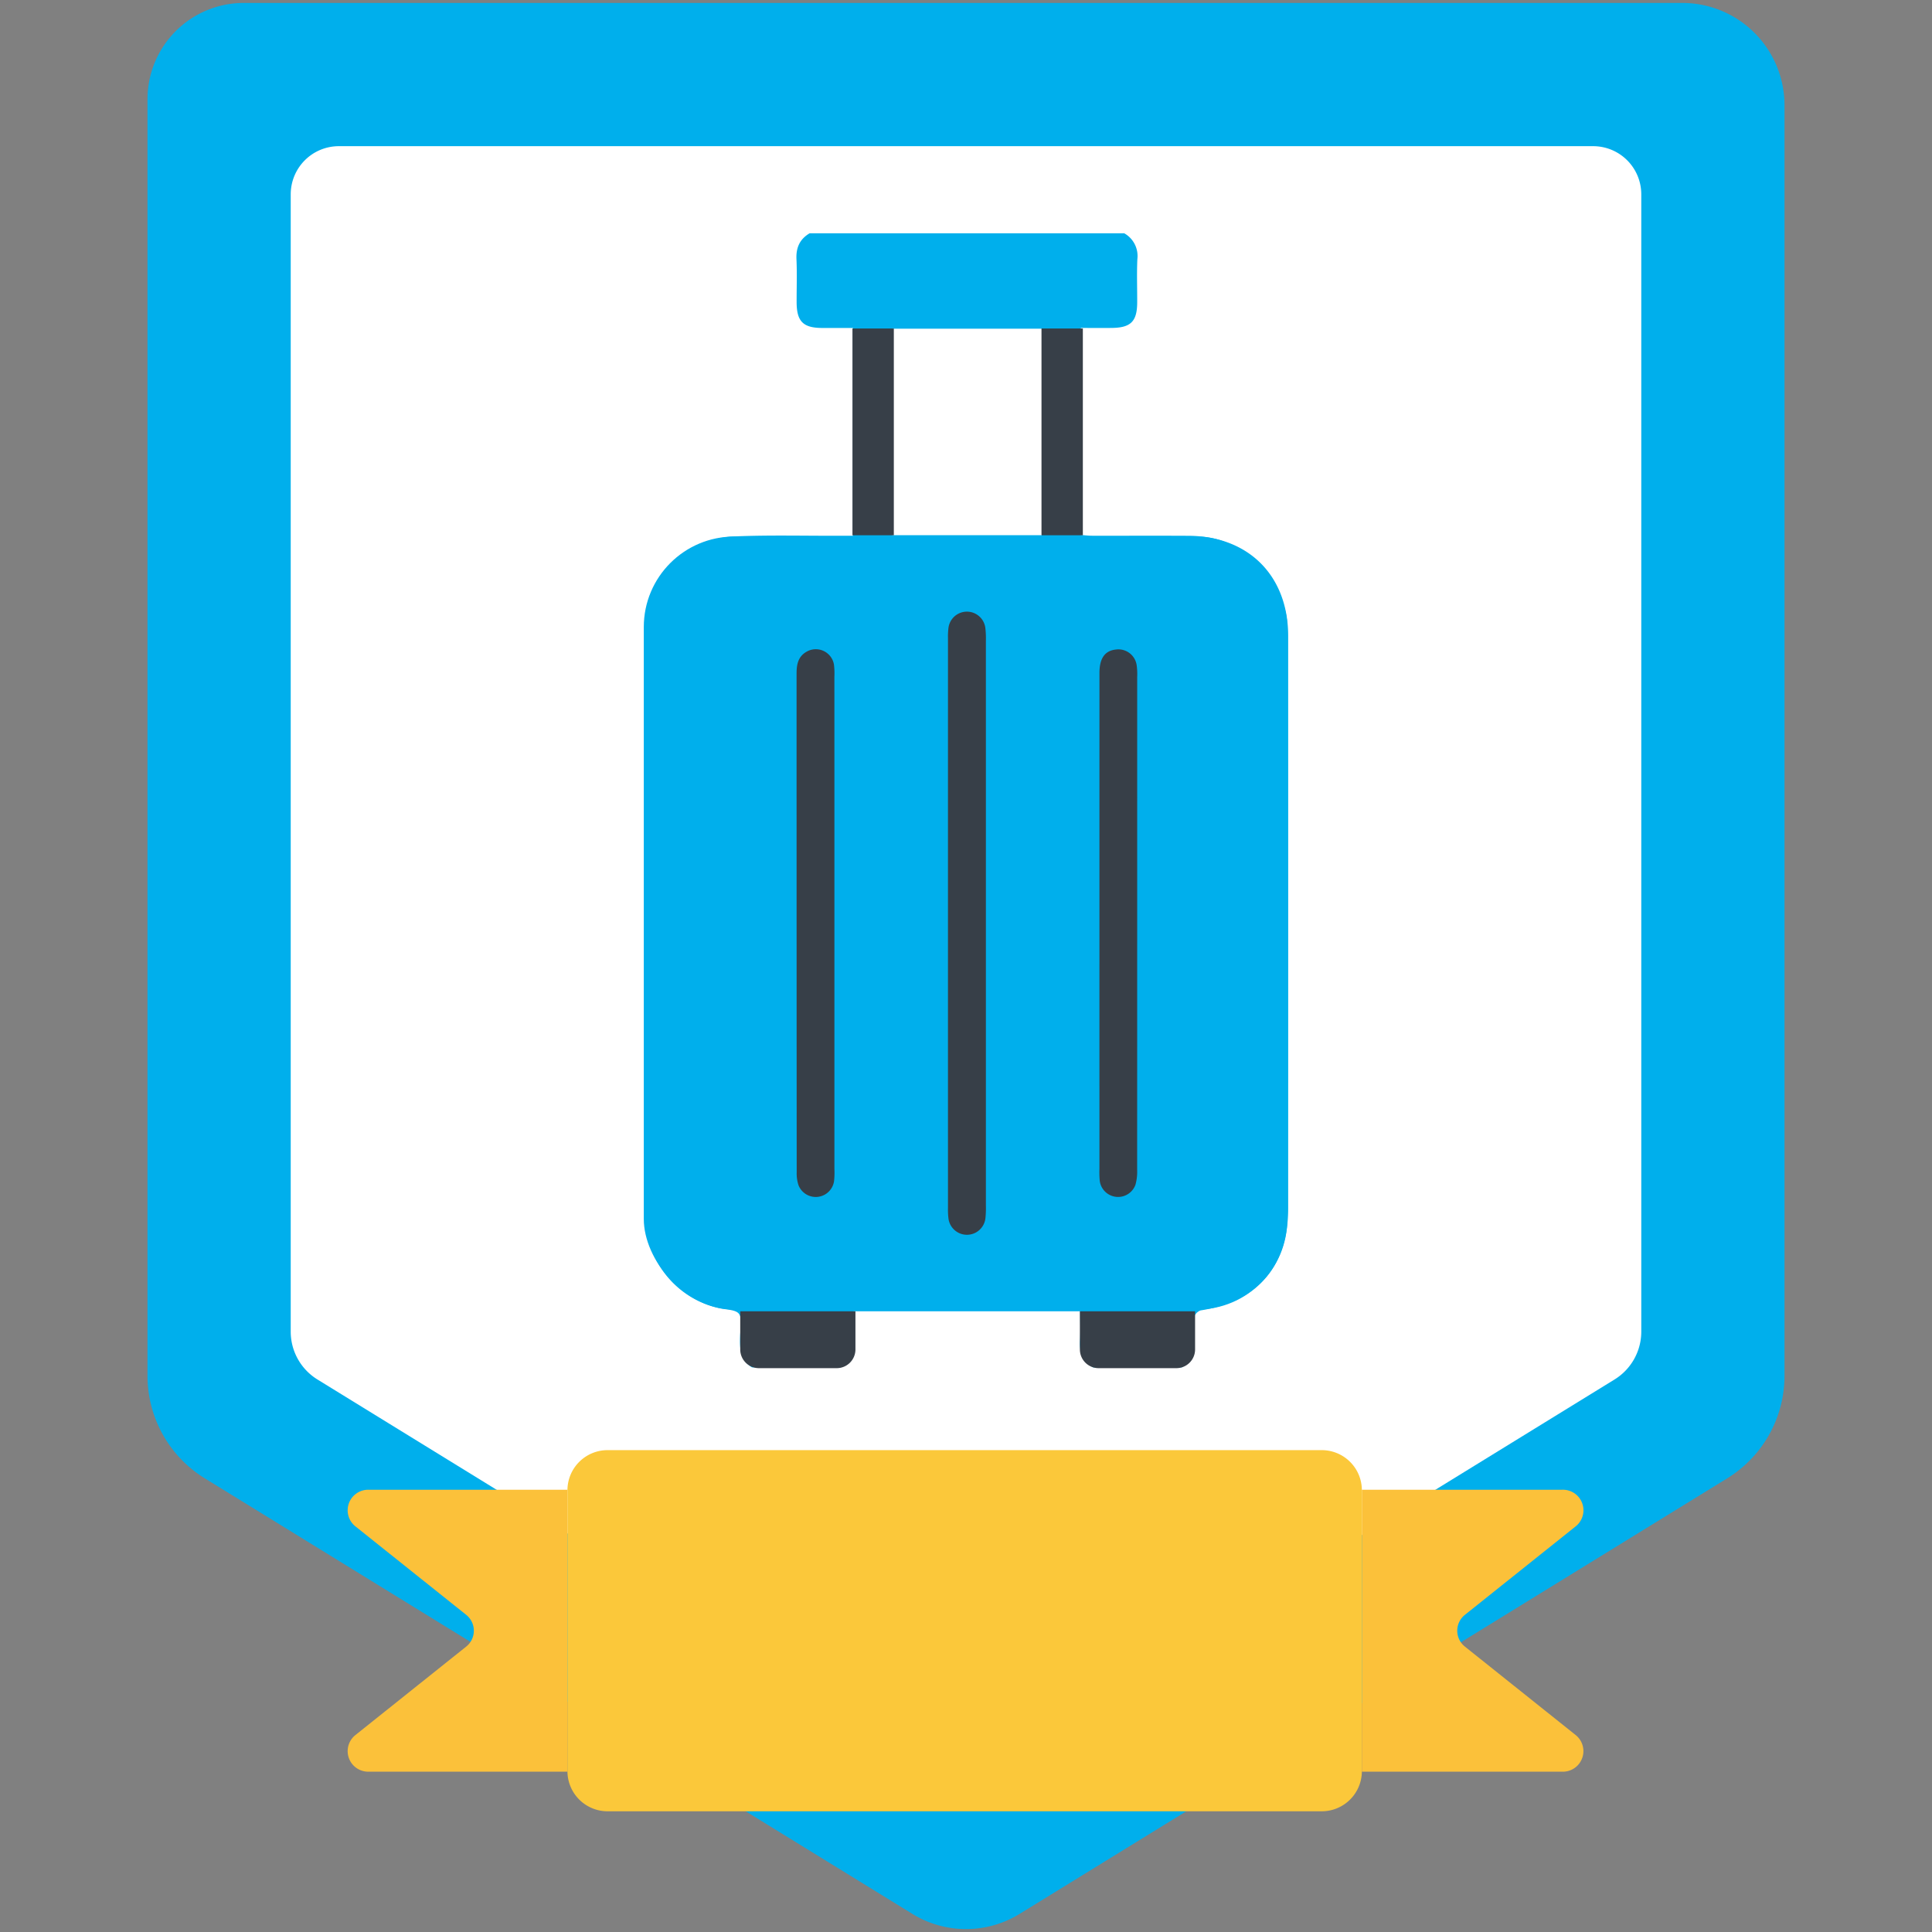 <svg id="Layer_1" data-name="Layer 1" xmlns="http://www.w3.org/2000/svg" viewBox="0 0 512 512"><rect x="0" y="0" width="512" height="512" fill="#808080" stroke="none"/><defs><style>.cls-1{fill:#00afec;}.cls-2{fill:#fff;}.cls-3{fill:#ffb000;}.cls-4{fill:#373f48;}.cls-5{fill:#fbc13a;}.cls-6{fill:#fbc83a;}</style></defs><title>Delfos-fleet</title><path class="cls-1" d="M472.912,364.6V27.894A27.112,27.112,0,0,0,445.8.777H64.61A25.522,25.522,0,0,0,39.088,26.3V364.6a31.913,31.913,0,0,0,15.176,27.173L241.788,507.2a27.1,27.1,0,0,0,28.423,0L457.736,391.772A31.905,31.905,0,0,0,472.912,364.6Zm0,0"/><path class="cls-2" d="M77.044,352.9V51.5A12.761,12.761,0,0,1,89.805,38.738h332.39A12.761,12.761,0,0,1,434.956,51.5V352.9a14.894,14.894,0,0,1-7.084,12.678L256,471.375,84.128,365.579A14.894,14.894,0,0,1,77.044,352.9Zm0,0"/><path class="cls-1" d="M297.923,61.818a6.893,6.893,0,0,1,3.49,6.85c-.174,3.807-.031,7.627-.044,11.442-.018,5.124-1.707,6.778-6.927,6.8-2.616.012-5.232,0-8.014,0v54.865c.968.067,1.987.2,3.007.2,8.509.017,17.019-.028,25.528.018,15.942.086,26.414,10.6,26.418,26.543q.018,75.851,0,151.7c0,15.313-8.108,24.683-23.235,27.045a2.779,2.779,0,0,0-1.743,1.937,30.686,30.686,0,0,0-.056,6.149,7.1,7.1,0,0,1-3.163,7.01H289.7c-2.727-1.609-3.7-4-3.485-7.122.179-2.568.037-5.159.037-7.753H226.231c0,2.711-.139,5.242.035,7.752.216,3.116-.756,5.514-3.484,7.124H199.3c-3.241-2.012-3.283-5.182-3.152-8.473.077-1.948.631-4.4-.308-5.708-.837-1.165-3.427-1.092-5.253-1.523a24.726,24.726,0,0,1-19.446-24.086q-.1-77.908,0-155.816a24.508,24.508,0,0,1,23.746-24.63c9.18-.373,18.384-.128,27.578-.158,1.149,0,2.3,0,3.591,0V86.913c-2.882,0-5.6.018-8.31,0-4.928-.04-6.613-1.771-6.63-6.8-.013-3.815.129-7.635-.044-11.442-.138-3.044.872-5.306,3.49-6.849ZM181.1,244.384q0,38.3,0,76.606c0,10.1,6.129,16.279,16.235,16.285q58.848.033,117.7,0c10.312-.005,16.342-6.112,16.343-16.475q.01-76.165,0-152.331c0-10.358-6.023-16.43-16.386-16.435q-58.7-.032-117.4,0c-10.53,0-16.484,6.041-16.487,16.625Q181.1,206.521,181.1,244.384ZM276.07,141.836V87.108H236.413v54.728Z"/><path class="cls-3" d="M181.1,244.384q0-37.863,0-75.725c0-10.584,5.957-16.62,16.487-16.625q58.7-.027,117.4,0c10.362.006,16.384,6.077,16.386,16.435q.011,76.165,0,152.331c0,10.363-6.031,16.47-16.343,16.475q-58.848.029-117.7,0c-10.106-.006-16.23-6.183-16.235-16.285Q181.09,282.687,181.1,244.384Zm80.168,0q0-37.258-.006-74.517a23.736,23.736,0,0,0-.151-3.509,4.925,4.925,0,0,0-9.774.109,18.009,18.009,0,0,0-.12,2.632q-.008,75.543,0,151.087a18.405,18.405,0,0,0,.116,2.633,4.933,4.933,0,0,0,9.822-.112,25.239,25.239,0,0,0,.108-3.22Q261.275,281.935,261.271,244.383Zm-40.143.35q0-32.7,0-65.394a19.544,19.544,0,0,0-.115-3.218,4.878,4.878,0,0,0-7.226-3.427c-2.269,1.271-2.681,3.384-2.68,5.763q.026,66.127.032,132.254a9.692,9.692,0,0,0,.5,3.437,4.906,4.906,0,0,0,9.395-1.095,20.327,20.327,0,0,0,.1-3.219Q221.132,277.284,221.128,244.733Zm70.231-.4q0,32.7,0,65.394a24.232,24.232,0,0,0,.083,3.221,4.9,4.9,0,0,0,9.462,1.025,12.854,12.854,0,0,0,.448-4.033q.032-65.248.012-130.5a17.465,17.465,0,0,0-.145-3.213,4.892,4.892,0,0,0-5.528-4.094c-2.9.317-4.327,2.324-4.329,6.214Q291.349,211.342,291.359,244.333Z"/><path class="cls-4" d="M196.17,357.684V347.511H226.7v10.172a4.958,4.958,0,0,1-5.021,4.892H201.191A4.958,4.958,0,0,1,196.17,357.684Z"/><path class="cls-4" d="M286.183,357.684V347.511h30.526v10.172a4.958,4.958,0,0,1-5.021,4.892H291.2A4.958,4.958,0,0,1,286.183,357.684Z"/><rect class="cls-1" x="170.612" y="142.191" width="170.547" height="204.852" rx="23.981" ry="23.981"/><path class="cls-4" d="M261.271,244.383q0,37.552,0,75.1a25.239,25.239,0,0,1-.108,3.22,4.933,4.933,0,0,1-9.822.112,18.405,18.405,0,0,1-.116-2.633q-.007-75.543,0-151.087a18.009,18.009,0,0,1,.12-2.632,4.925,4.925,0,0,1,9.774-.109,23.736,23.736,0,0,1,.151,3.509Q261.277,207.125,261.271,244.383Z"/><path class="cls-4" d="M221.128,244.733q0,32.55,0,65.1a20.327,20.327,0,0,1-.1,3.219,4.906,4.906,0,0,1-9.395,1.095,9.692,9.692,0,0,1-.5-3.437q-.035-66.127-.032-132.254c0-2.379.411-4.492,2.68-5.763a4.878,4.878,0,0,1,7.226,3.427,19.544,19.544,0,0,1,.115,3.218Q221.132,212.036,221.128,244.733Z"/><path class="cls-4" d="M291.36,244.333q0-32.99.005-65.981c0-3.891,1.432-5.9,4.329-6.214a4.892,4.892,0,0,1,5.528,4.094,17.465,17.465,0,0,1,.145,3.213q.009,65.248-.012,130.5a12.854,12.854,0,0,1-.448,4.033,4.9,4.9,0,0,1-9.462-1.025,24.232,24.232,0,0,1-.083-3.221Q291.356,277.03,291.36,244.333Z"/><rect class="cls-4" x="225.914" y="87.06" width="10.958" height="54.79"/><rect class="cls-4" x="276.007" y="87.06" width="10.958" height="54.79"/><path class="cls-5" d="M150.379,469.375v-74.44c0-.05.016-.088.016-.138H97.739a5.45,5.45,0,0,0-3.562,9.7l29.344,23.43a5.383,5.383,0,0,1,0,8.458L94.177,459.816a5.45,5.45,0,0,0,3.562,9.7h52.656c0-.044-.016-.089-.016-.139Zm0,0"/><path class="cls-5" d="M417.583,459.816,388.24,436.387a5.383,5.383,0,0,1,0-8.458l29.344-23.435a5.447,5.447,0,0,0-3.556-9.7H360.9c0,.05.011.094.011.138v74.44c0,.05-.011.095-.011.145h53.128a5.453,5.453,0,0,0,3.556-9.7Zm0,0"/><path class="cls-6" d="M350.276,480.01H161.014a10.636,10.636,0,0,1-10.634-10.634v-74.44A10.637,10.637,0,0,1,161.014,384.3H350.276a10.637,10.637,0,0,1,10.634,10.634v74.44a10.633,10.633,0,0,1-10.634,10.634Zm0,0"/></svg>
